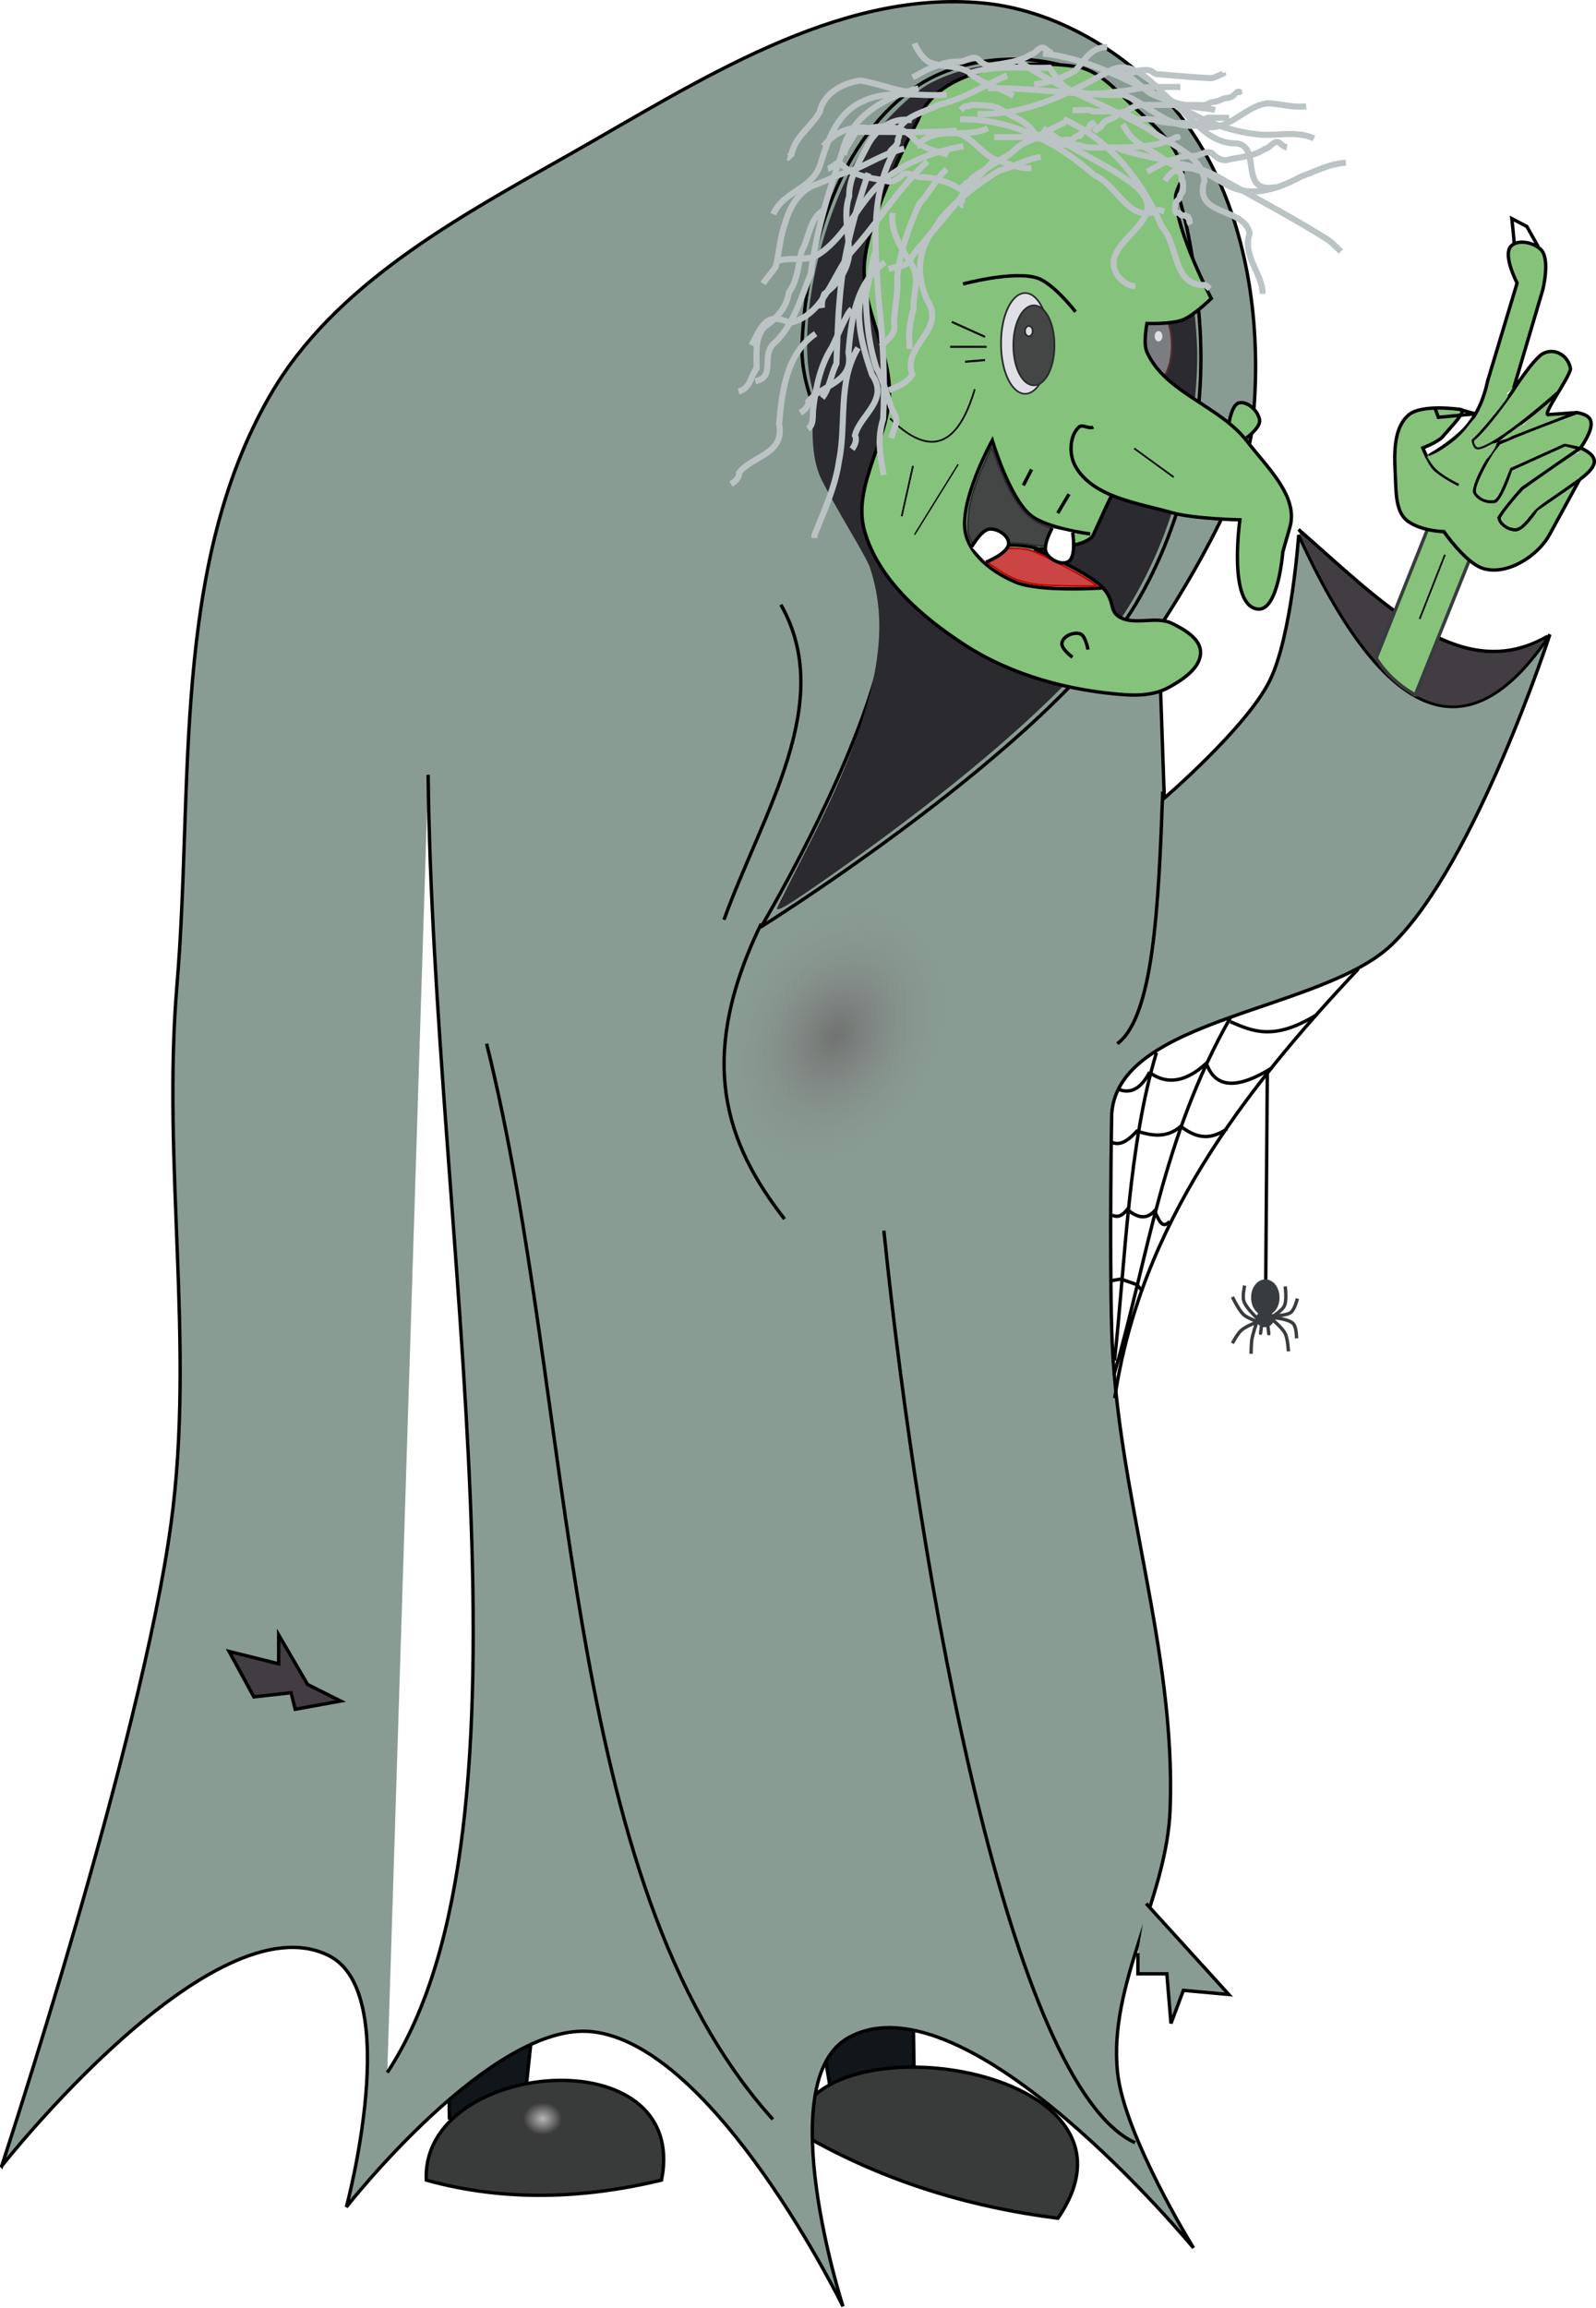 <svg xmlns="http://www.w3.org/2000/svg" viewBox="0 0 472.84 683.37"><defs><radialGradient id="b" gradientUnits="userSpaceOnUse" cy="353.82" cx="202.88" gradientTransform="matrix(1 0 0 1.342 0 -121.08)" r="29.561"><stop offset="0" stop-color="#707270"/><stop offset="1" stop-color="#8f8f90" stop-opacity="0"/></radialGradient><radialGradient id="d" gradientUnits="userSpaceOnUse" cy="864.4" cx="273" gradientTransform="matrix(1 0 0 1.091 0 -78.582)" r="4.371"><stop offset="0" stop-color="#fff"/><stop offset="1" stop-color="#39393b"/></radialGradient><filter id="a" height="1.291" width="1.337" color-interpolation-filters="sRGB" y="-.145" x="-.168"><feGaussianBlur stdDeviation="4.421"/></filter><filter id="c" color-interpolation-filters="sRGB"><feGaussianBlur stdDeviation=".183"/></filter></defs><path d="M245.934 618.04l-4.494-27.295 28.985-2.755.417 27.547" stroke="#000" fill="#101619"/><path d="M235.714 630.78c4.23-34.252 108.94-19.219 77.702 26.002-26.859-3.432-52.908-11.292-77.702-26.002z" stroke="#000" fill="#393a3a"/><path d="M133.154 627.56l-.507-28.409 25.36-.997-3.043 28.41" stroke="#000" fill="#101619"/><g fill="#889c93"><path d="M.5 641.33s41.406-125.35 50.195-190.39c7.109-52.605-2.722-106.34 1.73-159.24 4.95-58.791-1.896-123.78 27.695-174.82 18.936-32.662 55.4-52.4 88.274-70.965C206.379 24.464 247.857-3.212 291.284.913c23.444 2.227 46.908 17.174 60.58 36.348 17.803 24.968 22.579 59.544 19.039 90.005-2.503 21.535-27.694 58.849-27.694 58.849l1.73 50.195s24.194-20.742 31.156-34.617c6.597-13.147 8.654-43.271 8.654-43.271 24.809 54.128 49.618 66.665 74.427 29.425 0 0-22.051 67.892-46.733 91.736-20.606 19.906-81.175 21.608-83.081 50.195 0 0-.713 38.031 0 64.042 1.305 47.643 19.12 94.304 17.309 141.93-1.006 26.458-18.373 51.56-15.578 77.889 1.991 18.758 22.501 51.926 22.501 51.926s-67.137-81.45-102.12-62.311c-23.289 12.741-1.73 79.62-1.73 79.62s-37.876-77.506-74.428-81.35c-29.616-3.115-72.696 51.926-72.696 51.926s17.037-63.277-5.192-74.427c-34.34-17.23-96.934 62.3-96.934 62.3zM114.734 613.64c48.105-73.001 13.544-249.33 12.116-384.25M228.974 627.49c-63.76-70.68-58.04-210.83-84.81-318.48M336.284 634.41c-36.97-16.96-63.71-165.55-74.42-270.02" stroke="#000"/><path d="M225.514 274.39s37.284-62.224 38.079-96.928c.614-26.814-27.278-49.369-25.963-76.158 1.367-27.852 11.172-61.061 34.617-76.158 15.523-9.995 40.099-10.351 55.387 0 20.582 13.935 25.711 44.458 27.694 69.234 2.31 28.882-4.121 59.973-19.039 84.812-25.067 41.738-110.77 95.197-110.77 95.197zM225.514 273.52c-19.633 40.395-10.237 65.41 6.923 87.408M344.474 234.38c-1.223 33.591-2.662 66.607-13.463 74.658" stroke="#000"/><path d="M75.214 502.41l-7.343-13.463 14.687 3.672v-8.568l8.567 14.687 9.791 4.896-13.463 2.448-1.224-4.896-11.015 1.224z" stroke="#000" fill="#413d43"/><path d="M339.574 563.6l24.478 26.926-13.463-1.224-3.672 9.791-1.224-14.687h-8.567v-6.12" stroke="#000"/><path d="M428.774 208.83c-9.296-.746-18.912-8.466-28.724-23.058-4.227-6.287-9.227-15.339-13.46-24.37-1.048-2.236-1.88-4.087-1.85-4.114.031-.028 3.07 2.636 6.754 5.918 7.555 6.733 12.454 10.91 16.562 14.122 13.398 10.477 23.639 15.317 33.478 15.822 4.987.256 10.643-.915 14.894-3.085.572-.292 1.04-.484 1.04-.428 0 .206-2.821 3.902-4.625 6.06-6.062 7.251-12.632 11.741-18.807 12.853-2.132.384-3.233.443-5.262.28z" color="#000" fill="#413d43"/><path d="M384.704 156.76c24.478 21.298 48.069 46.558 73.789 31.626" stroke="#000" fill="none"/></g><path d="M230.384 268.46c.213-.464 4.49-8.935 9.505-18.826 21.218-41.854 23.75-63.595 17.878-81.487-1.116-3.4-9.372-16.269-14.226-25.851-4.854-9.582-1.719-23.322-2.65-26.413-4.721-15.681.266-44.633 11.371-66.002 4.869-9.368 16.365-21.705 23.724-25.459 13.487-6.88 31.156-7.478 44.335-1.502 19.064 8.644 29.004 28.272 33.133 65.426 1.497 13.467 1.594 18.645.56 29.814-2.144 23.145-8.968 44.363-19.913 61.925-12.224 19.612-43.894 48.169-87.06 78.5-14.103 9.91-17.64 12.007-16.658 9.876z" color="#000" fill="#2a2a2f"/><path d="M645.61 555.17a5.193 11.683 0 11-10.385 0 5.193 11.683 0 1110.385 0z" transform="matrix(1.167 0 0 1 -406.276 -452.92)" color="#000" stroke="#572b2b" stroke-linecap="round" stroke-width=".463" fill="#7b7e81"/><path d="M364.094 125.33s.816-5.611 3.029-6.058c2.607-.526 5.768 2.549 6.058 5.193.236 2.15-3.894 5.192-3.894 5.192" stroke="#000" fill="#85c27b"/><path d="M323.904 126.43c-1.202.742-3.194-.952-4.237 0-2.874 2.624-2.98 8.242-1.06 11.627 5.22 9.2 18.426 10.856 28.602 13.741 6.49 1.84 20.128 2.114 20.128 2.114s-3.635 25.459 5.297 26.425c6.12.662 7.415-16.912 7.415-16.912l2.12-7.399c2.603-9.093-6.96-17.86-12.713-25.368-8.054-10.511-24.244-14.342-29.662-26.425-1.153-2.572 0-8.456 0-8.456s7.286.23 10.593-1.057c3.288-1.279 8.475-6.342 8.475-6.342s-10.08-19.13-10.593-29.596c-.143-2.902 2.72-5.613 2.119-8.456-1.663-7.867-8.975-13.516-14.831-19.026-4.99-4.695-10.162-10.693-16.95-11.627-16.258-2.236-40.838.493-46.611 15.855 0 0-14.634 27.277-15.89 42.28-1.078 12.878 7.321 25.13 7.415 38.052.101 13.961-11.152 27.771-7.415 41.223 4.013 14.449 17.085 25.657 29.662 33.824 13.954 9.061 31.07 13.666 47.67 14.798 4.285.292 8.944-.051 12.712-2.114 4.162-2.278 9.658-5.827 9.534-10.57-.105-3.99-4.896-6.69-8.475-8.456-4.792-2.364-11.473.892-15.89-2.114-3-2.042-.565-5.284-6.033-9.746s-18.84-10.145-18.84-10.145 15.555.05 17.53-4.324c1.973-4.373 4.21-9.275 5.27-11.39" stroke="#000" fill="#85c27b"/><path d="M322.974 158.08s-13.009-1.613-17.741-5.625c-6.298-5.34-11.251-22.068-11.251-22.068s-10.41 18.758-7.789 28.126c1.814 6.485 8.5 11.249 14.712 13.847 7.19 3.007 25.53 1.73 25.53 1.73M307.394 162.4c-6.83-1.72-13.072-1.45-16.443 2.596" stroke="#000" fill="none"/><path d="M307.624 173.1c-5.386-.703-8.62-2.019-13.549-5.514l-2.78-1.97 1.41-1.178c2.01-1.677 4.598-2.278 8.795-2.042 3.275.184 4.013.412 8.769 2.71 5.7 2.756 11.943 6.22 13.63 7.567l1.082.862-7.356-.045c-4.046-.025-8.546-.2-10-.39z" color="#000" stroke="#c40000" stroke-width=".5" fill="#cb4545"/><path d="M289.004 162.39c-2.143-3.259-2.448-4.451-2.21-8.638.262-4.614 1.689-9.563 4.715-16.353l2.24-5.03 2.007 5.121c4.97 12.69 8.95 17.184 17 19.204 1.13.284 2.055.556 2.055.604 0 .048-.302.973-.67 2.055-.667 1.956-.684 1.969-3.062 2.248-1.501.177-3.87.024-6.361-.41-5.795-1.008-10.808-.113-13.494 2.41-.874.821-.89.812-2.22-1.21z" color="#000" stroke="#282b2b" stroke-linecap="round" stroke-width=".5" fill="#444545"/><path d="M311.724 156.34s-2.893 5.121-1.73 7.356c1.074 2.068 4.468 3.756 6.49 2.597 2.53-1.452 1.298-8.655 1.298-8.655" stroke="#000" fill="#fff"/><path d="M317.724 194.58s-3.52-2.548-3.103-4.306c.492-2.071 3.595-3.287 5.473-2.575 1.527.579 2.237 4.63 2.237 4.63M318.644 92.3s-6.503-8.363-11.251-9.952c-6.997-2.342-22.068 1.73-22.068 1.73" stroke="#000" fill="none"/><path d="M645.61 555.17a5.193 11.683 0 11-10.385 0 5.193 11.683 0 1110.385 0z" transform="matrix(1.375 0 0 1.259 -576.856 -597.28)" color="#000" stroke="#282b2b" stroke-linecap="round" stroke-width=".38" fill="#e0dfe6"/><path d="M645.61 555.17a5.193 11.683 0 11-10.385 0 5.193 11.683 0 1110.385 0z" transform="matrix(1.167 0 0 1 -441.056 -452.92)" color="#000" stroke="#282b2b" stroke-linecap="round" stroke-width=".463" fill="#444545"/><path d="M288.794 115.24c-3.445 11.563-10.182 23.474-25.097 8.654" stroke="#000" stroke-width=".5" fill="none"/><path d="M305.954 98.04a1.141 1.522 0 11-2.283 0 1.141 1.522 0 112.283 0z" color="#000" stroke="#282b2b" stroke-linecap="round" stroke-width=".5" fill="#e0dfe6"/><path d="M344.374 99.56a1.141 1.522 0 11-2.283 0 1.141 1.522 0 112.283 0z" color="#000" fill="#e0dfe6"/><g stroke="#bbc3c4" stroke-width="1.8" fill="none"><path d="M272.097 26.13c-9.75 2.525-20.317 8.408-22.604 19.041-4.047 11.632-7.708 23.548-9.26 35.764-2.88 7.092-4.938 14.87-10.505 20.371-4.753 3.69.472 10.213-5.95 11.568M301.387 17.76c12.172 8.662 26.663 13.237 39.475 20.852 5.697 4.15 15.038 7.186 15.98 14.888-3.504 10.719 11.984 7.662 13.382 15.685-2.325 6.423 3.988 12.123 3.83 17.818M308.997 15.86c12.504 1.272 23.874 7.31 34.971 12.793 8.12 3.211 11.764 12.941 21.117 13.777 9.68-.563 1.086 15.137 12.775 12.998M254.217 102.99c-6.13 10.063-3.374 22.462-5.657 33.556-1.095 7.659-4.469 14.856-7.25 21.882l-.029.87M294.537 47.44c-6.563 6.569-12.18 14.034-18.213 21.066-5.043 6.32-4.682 15.088-.818 21.859 3.54 7.958-8.19 12.457-5.222 20.498-1.412 2.553-4.42 3.589-6.945 4.678"/><path d="M274.757 47.82c-8.558 7.876-14.614 17.991-22.38 26.597-5.835 7.147-8.215 18.871-18.343 21.173-7.14-3.27-8.215.727-11.4 6.635"/><path d="M265.627 43.64c-8.182 13.375-6.279 29.788-5.357 44.695 1.34 11.821 1.978 23.804 1.373 35.733-1.813 5.86-.916 10.564.18 16.589M241.657 98.8c-8.67 5.848-9.984 17.121-10.831 26.684 1.76 9.03-7.958 9.443-11.857 14.464.155 1.49-1.252 2.717-2.422 3.365M289.597 33.74c13.605.489 26.052-5.517 37.64-11.925 8.226-5.633 13.978 3.12 19.648 7.92 7.66 5.582 17.199 9.345 26.701 10.145 5.353.307 10.711-1.178 15.691 1.089M331.447 44.02c10.534 3.67 22.323 3.606 31.891 9.78 10.189 5.633 20.592 11.219 30.31 17.323 1.265 1.046 2.41 2.224 3.618 3.334"/><path d="M345.137 53.53c4.87-7.83 13.138-1.602 18.718 1.42 7.222 3.685 15.018.895 21.598-2.67 4.354-1.539 8.63-3.934 13.328-4.076M280.467 28.04c-8.31.717-17.382-1.78-25.101 2.081-7.364 3.398-10.027 11.211-12.269 18.34-2.139 7.537-11.007 8.004-13.992 14.962M285.407 43.26c-8.88 1.596-17.946 4.961-24.727 11.096-6.479 6.304-10.111 15.278-17.567 20.581-4.029 2.987-9.042.762-13.253 2.565M308.997 37.93c8.658 6.825 19.397 10.595 27.86 17.56 9.14 8.618-4.828 13.609-6.785 21.004-1.066 4.212 3.098 8.26 6.317 8.232M292.637 26.13c13.483-.242 26.855 2.167 40.338 1.988 7.676 2.872 13.103 10.46 22.298 8.965 8.355 2.895 13.041-5.664 20.204-6.492 3.852.1 7.64 1.41 11.513.865"/><path d="M283.507 38.69c-10.004.723-20.038.24-30.056.38-.908 2.4-3.054 4.23-3.424 6.849M257.257 51.24c-4.093 12.04-7.495 24.444-8.47 37.156-.626 6.356-.683 12.854-.985 19.274-1.67 3.274-2.064 7.469-4.241 10.149M315.087 35.27c13.647 5.987 23.346 18.343 29.096 31.773 5.067 5.52 3.199 17.865 12.925 17.343l1.351 1.105"/><path d="M270.187 35.65c-5.579-1.172-10.521 2.529-13.062 7.249-2.407 4.795-5.616 9.634-5.545 15.2-1.991 5.928.314 12.117-.124 18.125-.759 4.562-3.681 8.213-7.263 10.822-.524 1.282-.845 2.769-.638 4.15M280.467 50.1c-3.26 2.917-5.155 7.077-8.112 10.244-3.125 6.833-5.682 14.052-6.543 21.552.412 4.727-.873 9.308-.942 13.951.704 3.228-1.984 4.403-3.806 6.755"/><path d="M267.907 44.02c-5.692 1.176-10.494 4.559-15.862 6.595-1.914.334-7.044 2.803-10.071 3.947-5.176 1.651-7.946 6.572-9.362 11.493-1.488 4.161-1.773 8.572-2.748 12.827-1.084 1.803-2.643 3.3-3.807 5.087M284.647 32.6c.466-.461.839-.97 1.522-1.141.246-.062.515.061.76 0 .276-.07.487-.312.762-.38.246-.062.507 0 .76 0s.508-.019.761 0c1.276.09 4.39.123 6.088.76 1.203.451 2.313 1.304 3.424 1.902 2.225 1.198 3.42 1.484 5.326 3.044 3.427 2.804.49 1.914 6.088 4.565.945.448 2.033.492 3.043.761.892.238 1.748.64 2.663.761 1.006.134 2.036-.118 3.044 0 1.161.137 2.26.66 3.424.761 1.769.154 3.551 0 5.326 0 2.03 0 4.06.066 6.088 0 3.444-.11 6.566-.31 9.892-1.141 1.167-.292 2.3-.71 3.424-1.142.53-.203.995-.55 1.522-.76.117-.048.38-.127.38 0s-.26-.04-.38 0c-.27.09-.508.253-.761.38"/><path d="M298.347 22.33c-6.723 2.937-12.968 7.075-20.211 8.683-3.943 2.105-9.098 2.935-11.673 6.868-1.346 1.62.666.999-.48 3.476.32 2.589-3.842 2.815-1.878 5.322"/><path d="M286.547 21.95c7.792-2.894 16.227-1.629 24.349-1.903 2.411 3.209 4.3 7.078 8.876 7.26 4.56 1.036 9.04-.032 13.468-.392 3.382-.482 6.688-1.466 10.147-1.16h6.316M294.537 40.59h7.229c.76 0 1.525-.069 2.282 0 .644.058 1.26.316 1.903.38.516.052 3.844-.062 4.185 0 .672.123 1.23.64 1.902.761 2.624.477 1.67-.143 3.805-.38.63-.07 1.292.174 1.902 0 .345-.099.44-.6.76-.761 4.15-2.075-.678 1.44 2.284-1.522.4-.4 1.12-.36 1.521-.76.2-.201.223-.526.38-.762.1-.149.301-.22.381-.38.057-.114-.09-.29 0-.38.09-.09.267.056.38 0 .94-.47-.13-.381.762-.381"/><path d="M315.467 36.03c-.127.127-.231.281-.38.38-.236.158-.508.254-.761.38-1.269.635-2.557 1.231-3.805 1.903-.403.217-.732.557-1.141.761-.611.306-1.306.43-1.903.761-.554.308-.971.827-1.521 1.141-.349.2-.761.254-1.142.38-.76.381-1.565.686-2.283 1.142-1.37.872-2.453 2.143-3.804 3.044-.85.567-1.793.986-2.663 1.522-.78.479-1.516 1.023-2.283 1.521-1.77 1.15-3.615 2.189-5.326 3.425-.582.42-.971 1.062-1.522 1.521-.218.182-.525.224-.761.38-.15.1-.254.254-.38.381s-.324.21-.381.38c-.08.241 0 .508 0 .762v1.141c0 .127.057.267 0 .38-.08.16-.3.22-.38.381-.057.113 0 .254 0 .38v2.283c0 .127-.09.291 0 .38.09.09.253 0 .38 0"/><path d="M283.887 39.45c4.876 1.676 7.455 7.066 12.593 8.346 3.001.917 5.856 2.34 9.093 1.926"/><path d="M292.637 37.93c-6.081 3.173-13.738-.464-19.403 3.805-.658.355-.728 1.378-1.522 1.521M332.587 36.79c.76 1.141 1.384 2.387 2.283 3.424 2.147 2.477 6.02 4.268 8.75 6.087.908.606 1.734 1.33 2.663 1.903.725.446 1.643.58 2.283 1.141.427.374.48 1.03.761 1.522.227.397.591.717.76 1.141.088.219-.102 1.316 0 1.522.081.16.325.21.381.38.058.172.013 2.624 0 2.664-.144.434-.556.732-.76 1.141-.18.359-.175.798-.381 1.142-.185.307-.576.453-.76.76-.502.835-.381 1.374-.381 2.283 0 .254-.08.52 0 .761.245.735.646.133 1.141.38.32.16.44.601.76.761.305.153.838-.152 1.142 0 .16.08.22.3.38.38.114.058.292-.089.381 0 .09.09-.056.268 0 .381.08.16.3.22.38.38.114.228-.08.521 0 .762.09.269.254.507.381.76M317.747 32.6c1.637.212 3.307-.182 4.946 0 .398.044.76.254 1.141.38H328.02c.38 0 .769-.074 1.142 0 .278.056.492.291.76.38.343.115.8-.113 1.142 0 .17.058.22.301.38.381.114.057.258-.03.38 0 .39.098.745.324 1.142.38.503.073 1.036-.145 1.522 0 .815.245 1.454.95 2.283 1.142.865.2 1.777-.052 2.663 0 10.537.62-2.548-.009 7.229 1.142 1.007.118 2.029 0 3.043 0h6.087c.128 0 .292.09.381 0 .09-.09-.057-.267 0-.38.08-.161.237-.274.38-.381.366-.275.696-.662 1.142-.761.743-.165 1.522 0 2.283 0h4.185M300.247 28.42c-4.123-2.648-9.327-3.294-12.9-6.872-3.628-2.372-8.255-1.447-12.038-3.163-2.09-1.014-3.855-4.205-4.357-5.564M306.337 24.99c4.234-.436 8.446-1.88 12.116-3.977 2.814-2.98 4.782-7.179 9.57-7.056M270.567 27.28c-5.454-.244-10.531-2.767-15.852-3.42-5.156.758-10.734 3.827-11.89 9.328-2.458 4.396-7.322 7.27-8.334 12.49-.752.431-.76 1.111-1.208 1.005M243.937 62.28c-4.182 2.59-4.181 8.136-6.427 12.075-1.13 4.284-1.083 8.444-3.804 12.248-.68 4.634-3.7 7.735-7.334 10.294-2.885 3.398-2.141 8.076-2.219 12.179-1.968 2.592-1.663 5.753-5.326 6.848M252.307 91.57c-1.408 1.043-4.165 7.912-5.814 11.223-3.41 5.322-4.746 11.595-5.509 17.783-.38 2.08.354 5.132-1.613 6.375M264.487 63.04c-.941 6.035 3.2 11.037 5.962 15.947 2.103 3.91-.072 8.146.242 12.27-.94 3.447-1.633 6.903-1.242 10.545.003.522 0 1.045-.016 1.567"/><path d="M280.847 45.92c-1.638-.831-7.193-1.621-9.828-4.49-3.226-4.18-8.818-4.453-13.608-3.493-5.458-.763-9.985 1.11-13.469 5.32M339.817 50.86c2.624-1.378 5.157-3.056 8.085-3.713 1.954-.864 4.116-.992 6.22-.99 1.647-.22 3.231-1.658 4.924-.851 1.295 1.396 3.304 2.733 5.253 1.846 3.552-.656 7.336-.984 10.43-3.026 1.612-.217 2.851-3.18 4.551-1.64.58.51 1.228 1.004 2.007 1.145M324.217 39.07c2.18-3.271-.723.578 1.902-1.522.357-.285.438-.818.761-1.141.973-.973 1.818-.84 3.044-1.522.554-.308 1.027-.745 1.522-1.141.14-.112.214-.314.38-.38.486-.195 1.04-.18 1.522-.381 1.047-.437 1.955-1.202 3.043-1.522 2.012-.592 4.378-.38 6.468-.38h12.555c.507 0 1.027.11 1.522 0 .666-.149 1.248-.565 1.902-.761.62-.186 1.283-.195 1.902-.38.655-.197 1.249-.566 1.903-.762.62-.186 1.296-.153 1.902-.38.428-.16.776-.487 1.141-.761.08-.06.73-.75.761-.761 1.41-.47.25.512 1.142-.38"/><path d="M330.687 20.81c4.205 1.161 6.912 4.737 10.422 6.993 5.437 2.418 11.293 3.975 17.236 4.43.552.093 1.1.214 1.638.371"/><path d="M334.107 21.95c1.23-.429 2.554-.694 3.746-1.138 1.175-.067 2.465-.279 3.53.359.858 1.088 2.373.783 3.586.971 4.62.399 9.244.786 13.878 1.012 1.21-.175 2.467-.923 3.458-1.382l-.045-.202M259.607 73.95c-1.734 4.017-1.706 8.587-3.06 12.704.033 7.514.744 15.14 3.112 22.308 2.36 4.117 3.117 8.814 5.003 13.057 1.995 2.634.049 4.829-.617 7.729"/><path d="M262.197 77.69c-8.67 5.848-9.984 17.121-10.831 26.684 1.76 9.03-7.958 9.443-11.857 14.464.155 1.49-1.253 2.717-2.422 3.365"/><path d="M257.537 82.13c-5.592 8.838-2.267 19.689.798 28.787 5.239 7.562-3.495 11.844-5.05 18.008.74 1.302-.056 2.991-.866 4.055M308.337 46.46c-4.328.642-8.199 3.073-12.41 4.09-6.37 3.986-12.477 8.607-17.323 14.396-2.258 4.174-5.85 7.292-8.464 11.13-1.188 3.084-4.079 2.585-6.895 3.547"/><path d="M284.447 35.34c14.898-.328 28.904 6.784 39.783 16.535 6.922 2.867 10.436 14.849 19.034 10.273l1.691.432M270.377 22.93c2.624-1.378 5.157-3.056 8.085-3.713 1.954-.864 4.116-.992 6.22-.99 1.647-.22 3.231-1.658 4.924-.851 1.295 1.396 3.304 2.733 5.254 1.846 3.551-.656 7.335-.984 10.429-3.026 1.612-.217 2.851-3.18 4.551-1.64.58.51 1.228 1.004 2.007 1.145M286.737 57.17c-2.624-1.378-5.157-3.056-8.086-3.713-1.953-.864-4.115-.992-6.219-.99-1.647-.22-3.231-1.658-4.924-.851-1.295 1.396-3.304 2.733-5.254 1.846-3.551-.656-7.335-.984-10.429-3.026-1.612-.217-2.851-3.18-4.551-1.64-.58.51-1.228 1.004-2.007 1.145"/></g><path d="M402.424 286.88c-34.228 36.267-64.607 75.986-72.17 127.07M330.014 407.09c10.151-34.68 14.17-70.115 34.599-105.94M342.614 311.67c-8.316 27.567-9.164 61.345-12.423 91.159" stroke="#000" fill="none"/><path d="M329.004 337.99c2.603 1.565 5.206-.255 7.809-3.076 4.338 1.31 8.676 2.232 13.014-1.42 3.845 2.91 8.005 4.668 13.724.71M341.074 317.88c4.836 3.218 10.229 2.537 16.327-3.076 2.759 7.89 9.71 7.397 19.403 1.42M329.484 359.76c1.874.948 3.248-.102 4.496-1.656 2.682 2.199 5.363 3.285 8.045.473 1.222 2.132 2.087 5.693 4.496 3.076M329.244 379.17l2.84-.473 4.732 1.656 1.656 1.893M340.604 317.41c-2.658 5.128-5.704 6.38-8.992 5.206M364.504 302.5c6.44 2.767 12.734 5.785 25.319-1.893M375.464 317.68l-.48 62.964" stroke="#000" fill="none"/><path d="M379.074 384.17a4.206 5.287 0 11-8.411 0 4.206 5.287 0 118.411 0z" color="#000" fill="#393c3e"/><path d="M377.394 390.498a2.644 2.403 0 11-5.287 0 2.644 2.403 0 115.287 0z" color="#000" fill="#393c3e"/><path d="M372.514 390.34s-3.361-3.06-4.015-5.131c-.458-1.454.24-4.566.24-4.566M372.344 391.21s-2.781-.963-3.845-1.923c-1.551-1.399-3.365-5.287-3.365-5.287M380.754 380.88s.568 4.021-.24 5.768c-.596 1.286-3.125 2.884-3.125 2.884s3.694.088 5.047-.962c1.19-.922 1.923-4.085 1.923-4.085M377.304 390.14s4.468.297 5.852 1.795c1.003 1.085.962 4.326.962 4.326M377.164 390.88s2.803 2.35 3.59 3.944c.795 1.606.962 5.287.962 5.287M365.134 397.7s1.48-2.812 2.643-3.845c1.286-1.143 4.567-2.403 4.567-2.403s-1.152 3.321-1.442 5.047c-.24 1.424-.24 4.325-.24 4.325" stroke="#393c3e" fill="none"/><path d="M373.774 392.37l-.311 2.375M375.594 392.26l.311 2.63" stroke="#393c3e" stroke-linecap="round" fill="none"/><path d="M287.854 161.95s2.865-5.137 5.378-5.31c2.324-.158 5.534 1.86 5.597 4.189.08 2.916-6.711 5.616-6.711 5.616" stroke="#000" fill="#fff"/><path d="M291.824 99.73l-9.835-4.426M292.314 102.68h-10.818M291.824 106.61l-5.9.492" stroke="#000" stroke-width=".6" fill="none"/><path d="M303.184 143.71l2.433-4.713M313.364 151.93l3.345-5.626" stroke="#000" fill="none"/><path d="M347.734 141.28l-11.708-8.515M267.144 152.84l3.345-14.901" stroke="#000" stroke-width=".5" fill="none"/><path d="M270.944 158.31l12.924-20.831" stroke="#000" stroke-width=".4" fill="none"/><path d="M231.344 179.04c16.459 28.889-5.406 61.609-16.859 93.289" stroke="#000" fill="none"/><path d="M231.54 353.82a28.661 38.777 0 11-57.322 0 28.661 38.777 0 1157.322 0z" transform="rotate(30.084 313.091 413.505)" color="#000" filter="url(#a)" fill="url(#b)"/><g fill="#87c27a"><path d="M419.289 205.75c-4.94-2.823-8.806-6.451-11.589-10.893l16.792-42.082 13.287 6.952-18.49 46.023z" stroke="#393c3e"/><path d="M461.71 116.117s-18.172 16.306-23.929 16.896c-1.034-.23-1.693-1.687-1.607-2.743 4.129-3.156 11.87-14.325 11.87-14.325s6.234-9.797 9.153-11.291c3.48-1.783 7.494.69 8.088 4.556-.42 2.856-8.853 14.171-6.467 13.536l8.518-.604-23.266 9.029s-6.718 9.405-7.236 14.374c.764 2.147 4.082 3.519 6.241 2.791 2.082-1.727 4.52-9.413 4.52-9.413l16.099-7.277 4.35 1.135-17.025 11.82s-4.519 4.963-6.904 8.653c.263 2 2.852 3.6 4.87 3.594 2.398-.006 6.213-6.005 6.213-6.005l12.75-8.793-8.891 16.265c-3.568 6.525-12.995 12.366-20.003 9.88-5.019-1.78-11.277-10.784-11.277-10.784s-6.518-.107-10.662-3.073c-3.553-2.543-3.493-8.214-3.686-12.579-.283-6.374-.961-14.455 3.737-18.771 3.843-3.53 15.558-1.748 15.558-1.748 2.294.152-3.746 6.069-5.43 8.212-1.558 1.544-5.765 3.173-5.765 3.173s1.778 4.378 3.353 6.071c1.985 2.135 7.329 4.771 7.329 4.771m34.95-21.348c3.203.75 7.1 1.62 1.14 10.501 6.471 2.985 4.296 5.935-.399 9.452m-19.445-27.18l8.622-29.113s2.208-8.833-.424-11.727c-2.032-2.235-6.882-3.353-8.984-1.184-2.567 2.65 1.796 10.924 1.796 10.924l-8.752 29.08c-2.81 13.24-10.188 17.718-17.408 22.074" stroke="#000"/><path d="M429.565 141.234c-2.818-1.684-4.109-2.795-5.227-4.498l-.82-1.25.892-.364c4.076-1.662 8.245-5.007 11.174-8.964 1.208-1.632 2.554-2.896 6.093-5.72 2.499-1.995 4.582-3.56 4.63-3.48.291.499-8.012 10.632-10.319 12.593-.625.532-.637 1.015-.063 2.45.768 1.92 2.271 2.033 5.284.4.9-.488 1.61-.78 1.575-.647-.034.132-.617 1.093-1.295 2.135-1.332 2.046-8.439 8.893-9.15 8.815-.213-.024-1.462-.685-2.774-1.47z" color="#000" stroke="#87c27a"/><path d="M439.404 147.253c-.452-.242-1.078-.723-1.391-1.069-.485-.535-.516-.833-.21-2.007.44-1.688 2.427-5.78 4.149-8.546 2.427-3.9 2.37-3.865 14.286-8.482 5.867-2.274 10.705-4.07 10.75-3.993s.15 2.041.233 4.365l.15 4.224-1.97-.37-1.97-.368-8.122 3.668-8.121 3.667-.472 1.205c-2.304 5.878-3.39 7.964-4.25 8.163-.885.204-2.19.01-3.062-.457z" color="#000" stroke="#87c27a" stroke-linecap="round" stroke-width=".7"/><path d="M446.753 155.486c-.49-.265-1.13-.786-1.423-1.158-.507-.645-.501-.727.121-1.77.359-.602 1.82-2.488 3.248-4.192 2.557-3.052 2.713-3.18 10.56-8.652 4.382-3.055 8.029-5.435 8.105-5.29.155.294.374 6.307.247 6.79-.044.17-2.911 2.253-6.373 4.632-5.817 3.998-6.432 4.501-8.136 6.66-1.013 1.285-2.216 2.607-2.672 2.939-.97.705-2.421.72-3.677.04z" color="#000" stroke="#87c27a" stroke-linecap="round" stroke-width=".6"/><path d="M445.617 129.745c.081-.079.793-.599 1.58-1.156a97.653 97.653 0 002.514-1.843c.595-.456 1.1-.798 1.123-.759.023.04-.722.78-1.656 1.644-1.372 1.269-1.875 1.642-2.613 1.938-.938.376-1.209.426-.948.176z" color="#000" stroke="#87c27a" stroke-linecap="round" stroke-width=".5"/></g><path d="M126.304 645.49c-1.724-35.689 78.22-42.928 69.678 0-23.226 5.56-46.452 6.417-69.678 0z" stroke="#000" fill="#393a3a"/><path d="M277.37 864.4a4.371 4.769 0 11-8.742 0 4.371 4.769 0 118.742 0z" transform="matrix(1.319 0 0 1 -199.326 -237.158)" opacity=".8" color="#000" filter="url(#c)" fill="url(#d)"/><path d="M448.574 72.03c0-1.276-.677-7.31-.677-7.31l4.456 2.337 3.364 5.993M425.104 120.75l1.02 2.806 10.97-1.02-4.592-1.276" stroke="#000" fill="none"/><path d="M420.59 183.28l7.485-19.017" stroke="#000" stroke-width=".5" fill="none"/></svg>